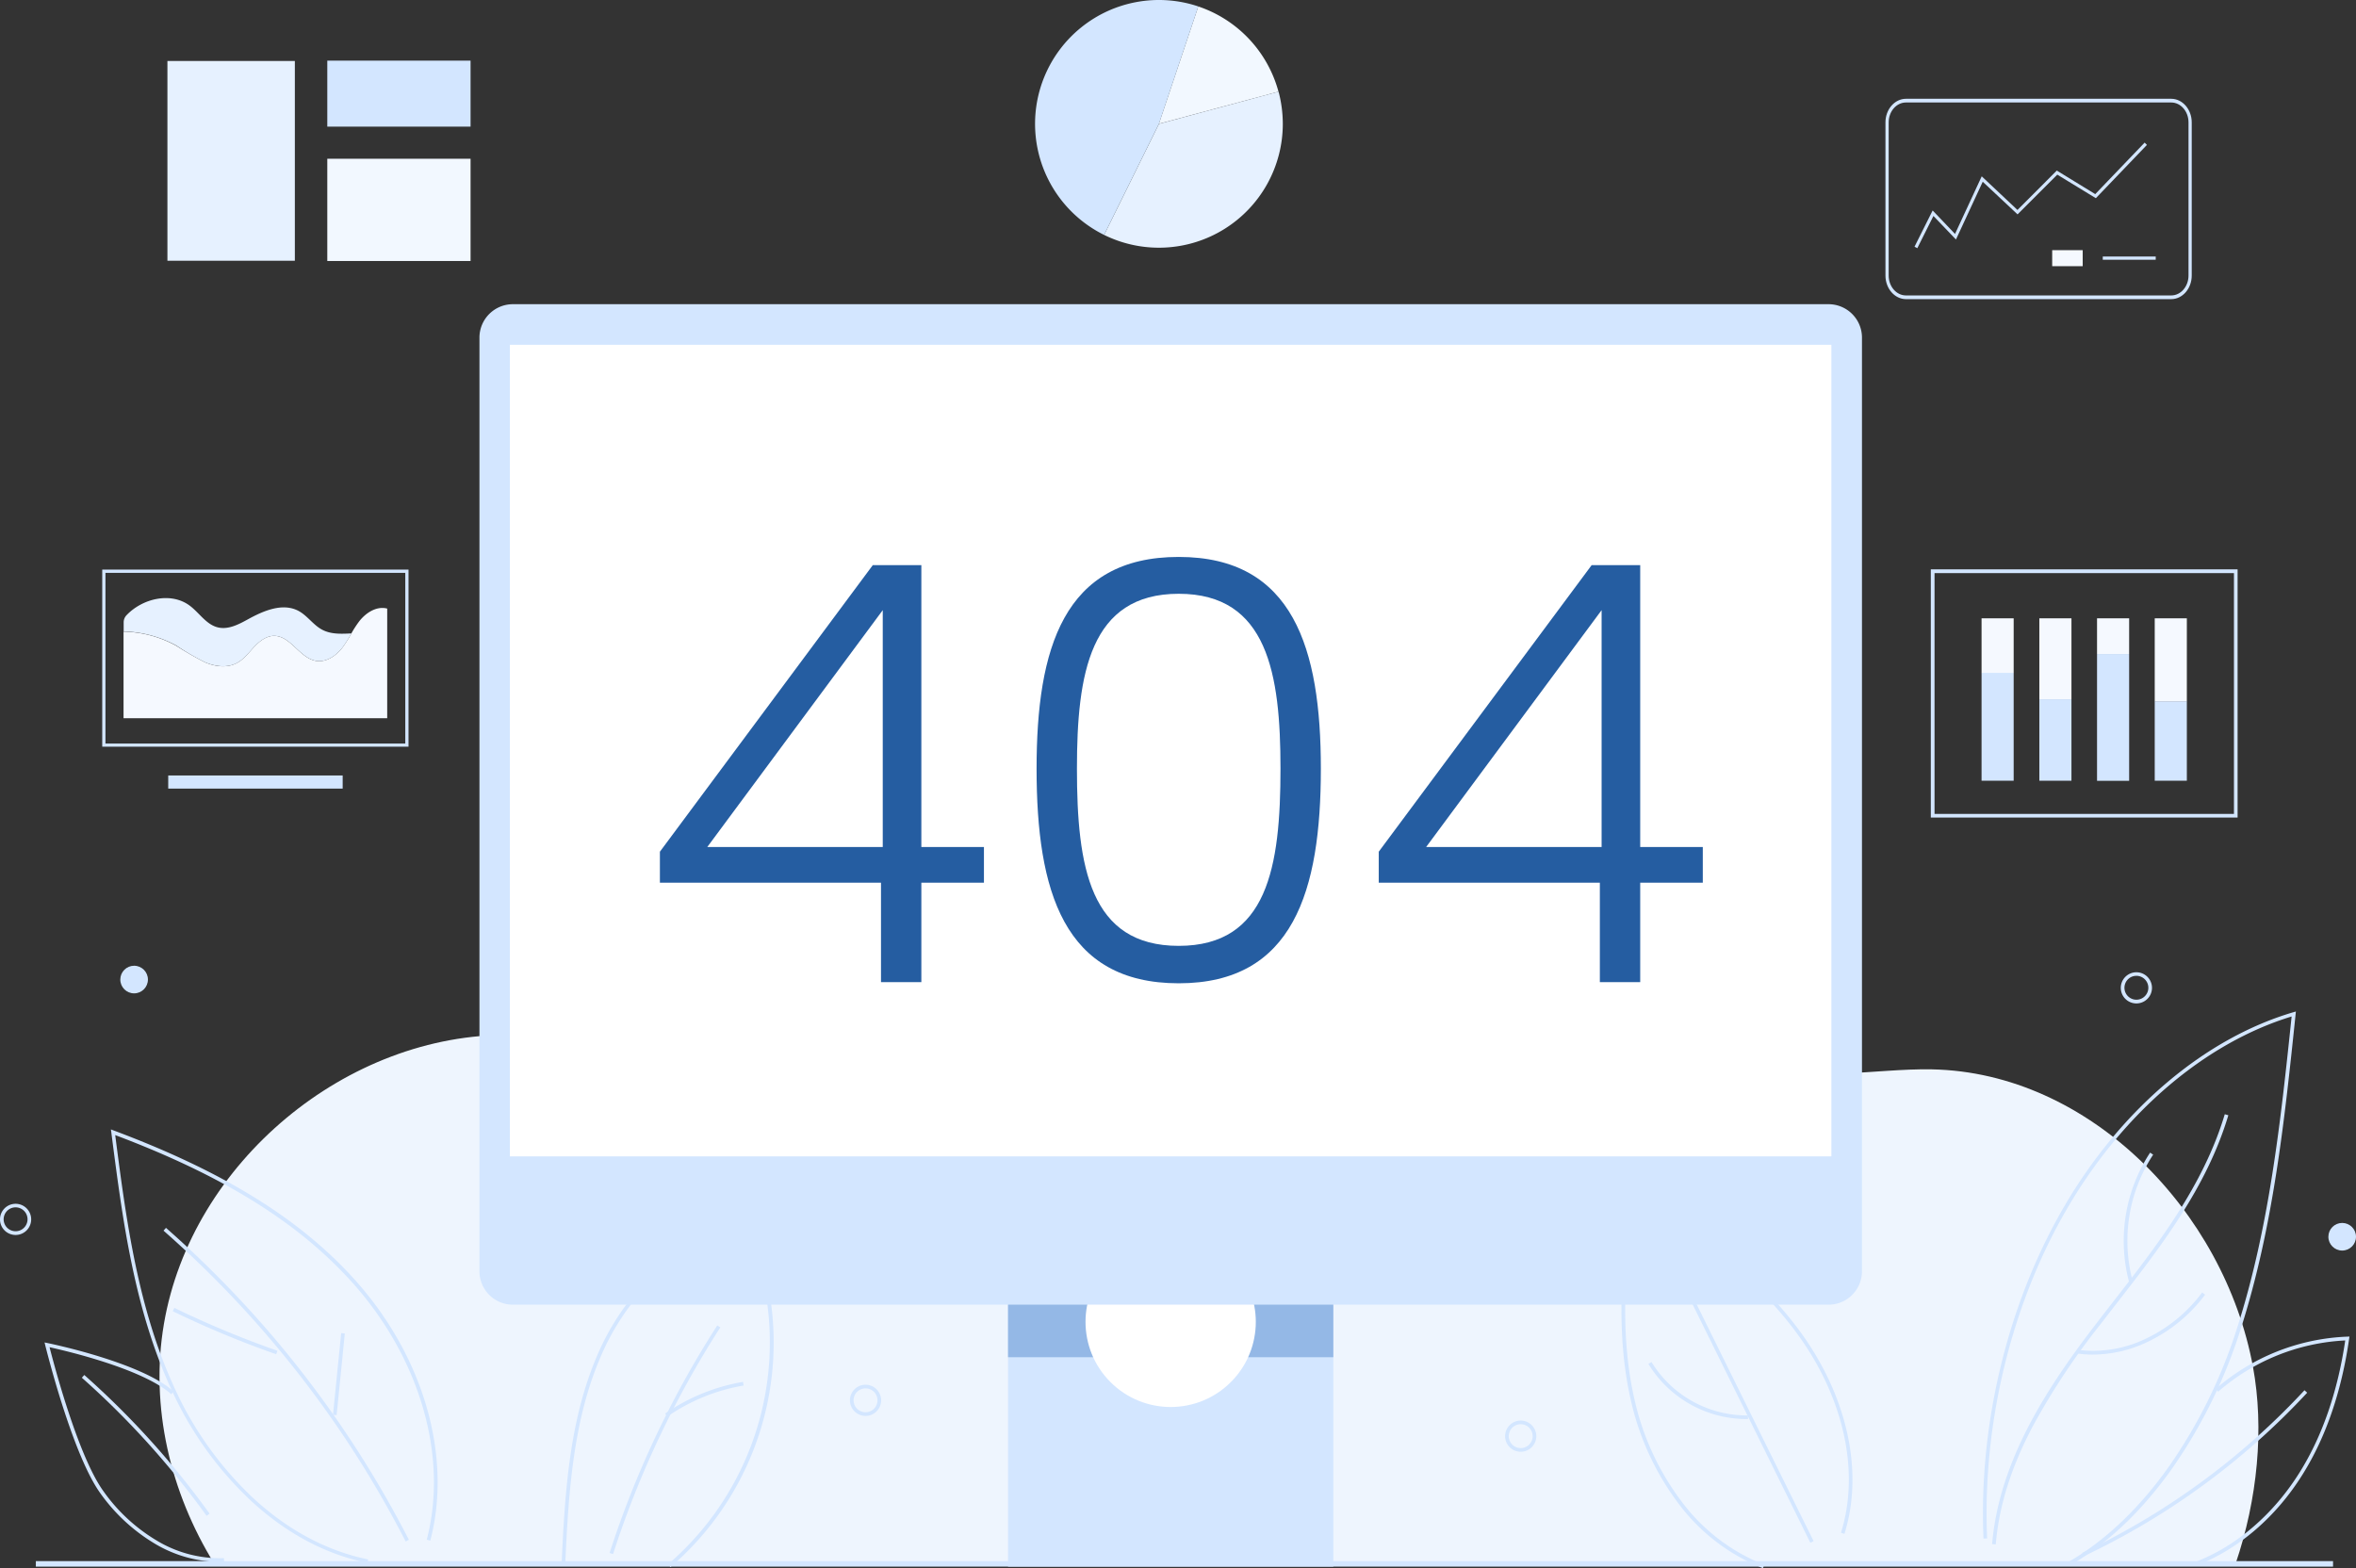 <svg xmlns="http://www.w3.org/2000/svg" width="555.858" height="370.016" viewBox="0 0 555.858 370.016">
  <rect x="0" y="0" width="555.858" height="370.016" fill="#333333" stroke="none"/>
  <g id="dt_404" transform="translate(0 71.777)">
    <g id="Group_8612" data-name="Group 8612" transform="translate(0 122.317)">
      <path id="Path_17384" data-name="Path 17384" d="M792.787,1053.344c-6.756-36.66-38.5-69.482-75.759-70.2-13.852-.26-28.445,3.5-41.078-2.159-9.355-4.178-15.831-12.833-24.147-18.79-12.693-9.115-29.224-11.534-44.756-9.875s-30.4,7.036-45.076,12.373c-22.588-26.506-57.929-41.6-92.69-39.6s-68.143,21.029-87.552,49.933c-38.639-.48-75.319,30.084-81.816,68.163-3.338,19.549,1.5,39.838,11.914,56.649H788.669C793.886,1084.527,795.466,1067.856,792.787,1053.344Z" transform="translate(-261.236 -924.917)" fill="#eef5fe"/>
      <g id="Group_8604" data-name="Group 8604" transform="translate(467.837 44.572)">
        <path id="Path_17385" data-name="Path 17385" d="M2471.577,1278.609l-.44-.76c8.735-5.037,16.731-12.613,23.787-22.548A120.519,120.519,0,0,0,2511,1222.679c7.636-23.747,10.334-49.073,12.893-73.6-20.389,6.237-39.6,22.568-52.751,44.956-13.313,22.628-20.269,51.132-19.09,78.2l-.859.04c-1.179-27.225,5.837-55.89,19.209-78.657,13.393-22.788,33.042-39.379,53.871-45.535l.62-.18-.06.64c-2.578,24.767-5.257,50.373-12.993,74.42a121.009,121.009,0,0,1-16.191,32.842C2488.528,1265.836,2480.432,1273.512,2471.577,1278.609Z" transform="translate(-2451.06 -1147.9)" fill="#d3e6ff"/>
        <path id="Path_17386" data-name="Path 17386" d="M2462.76,1370.7l-.86-.08c.78-9.115,3.638-18.29,8.7-28,4.9-9.4,11.214-17.97,16.151-24.387,1.2-1.559,2.439-3.158,3.638-4.7,10.474-13.453,21.328-27.385,26.406-44.336l.839.24c-5.117,17.131-16.011,31.1-26.545,44.636-1.2,1.539-2.439,3.138-3.638,4.7a166.829,166.829,0,0,0-16.072,24.267C2466.338,1352.655,2463.519,1361.71,2462.76,1370.7Z" transform="translate(-2459.733 -1244.953)" fill="#d3e6ff"/>
        <path id="Path_17387" data-name="Path 17387" d="M2566.578,1494.252a26.677,26.677,0,0,1-3.578-.24l.12-.859a28.619,28.619,0,0,0,15.832-2.6,35.532,35.532,0,0,0,13.393-10.954l.7.52a36.393,36.393,0,0,1-13.732,11.214A30.094,30.094,0,0,1,2566.578,1494.252Z" transform="translate(-2540.624 -1413.296)" fill="#d3e6ff"/>
        <path id="Path_17388" data-name="Path 17388" d="M2618.443,1345.063a37.936,37.936,0,0,1,4.957-30.563l.72.48a37.027,37.027,0,0,0-4.837,29.844Z" transform="translate(-2583.954 -1281.198)" fill="#d3e6ff"/>
      </g>
      <g id="Group_8605" data-name="Group 8605" transform="translate(491.272 121.271)">
        <path id="Path_17389" data-name="Path 17389" d="M2700.8,1585.711l-.3-.82c9.835-3.718,18.69-11.294,24.946-21.368,5.3-8.535,8.9-18.97,10.674-31a49.327,49.327,0,0,0-29.983,12.094l-.58-.66a50.26,50.26,0,0,1,31.043-12.333l.52-.02-.08.52c-1.779,12.373-5.437,23.087-10.874,31.843C2719.81,1574.237,2710.794,1581.933,2700.8,1585.711Z" transform="translate(-2674.074 -1531.6)" fill="#d3e6ff"/>
        <path id="Path_17390" data-name="Path 17390" d="M2568.66,1634.159l-.36-.78A171.529,171.529,0,0,0,2620.732,1595l.639.58A172.428,172.428,0,0,1,2568.66,1634.159Z" transform="translate(-2568.3 -1582.327)" fill="#d3e6ff"/>
      </g>
      <g id="Group_8606" data-name="Group 8606" transform="translate(382.554 85.41)">
        <path id="Path_17391" data-name="Path 17391" d="M2057.791,1442.711a45.89,45.89,0,0,1-20.029-15.392,63.7,63.7,0,0,1-10.934-23.367c-4.118-17.091-2.179-35.321-.02-51.052l.1-.7.58.4c13.853,9.695,28.165,19.729,38.539,33.562,11.554,15.412,15.671,33.522,10.994,48.454l-.82-.26c4.6-14.672.54-32.482-10.854-47.674-10.155-13.533-24.147-23.427-37.76-32.962-2.1,15.511-3.938,33.342.1,50.033a62.438,62.438,0,0,0,10.774,23.047,44.834,44.834,0,0,0,19.629,15.112Z" transform="translate(-2024.412 -1352.2)" fill="#d3e6ff"/>
        <rect id="Rectangle_70" data-name="Rectangle 70" width="0.86" height="75.499" transform="matrix(0.897, -0.443, 0.443, 0.897, 11.117, 16.795)" fill="#d3e6ff"/>
        <path id="Path_17392" data-name="Path 17392" d="M2079.147,1575.153a27.179,27.179,0,0,1-22.948-13.013l.74-.44a26.373,26.373,0,0,0,22.748,12.593l.02.86Z" transform="translate(-2049.846 -1519.823)" fill="#d3e6ff"/>
      </g>
      <g id="Group_8608" data-name="Group 8608" transform="translate(26.165 72.397)">
        <path id="Path_17393" data-name="Path 17393" d="M302.047,1389.385c-9.875-2.019-19.11-6.936-27.425-14.592a82.985,82.985,0,0,1-18.57-25.726c-9.035-19.27-11.794-40.6-14.452-61.247l-.1-.72.68.26c25.706,9.615,43.676,20.689,56.529,34.841,16.451,18.07,23.407,41.8,18.15,61.926l-.84-.22c5.177-19.829-1.719-43.256-17.97-61.127-12.653-13.912-30.3-24.846-55.53-34.341,2.619,20.349,5.417,41.338,14.272,60.267a82.5,82.5,0,0,0,18.37,25.466c8.216,7.556,17.311,12.393,27.025,14.392Z" transform="translate(-241.5 -1287.1)" fill="#d3e6ff"/>
        <path id="Path_17394" data-name="Path 17394" d="M360.729,1477.3a248.823,248.823,0,0,0-57.129-73.34l.58-.66a249.709,249.709,0,0,1,57.309,73.6Z" transform="translate(-291.187 -1380.073)" fill="#d3e6ff"/>
        <path id="Path_17395" data-name="Path 17395" d="M338.907,1508.734a230.049,230.049,0,0,1-24.407-10.155l.38-.78a232.411,232.411,0,0,0,24.307,10.115Z" transform="translate(-299.908 -1455.683)" fill="#d3e6ff"/>
        <rect id="Rectangle_71" data-name="Rectangle 71" width="19.369" height="0.86" transform="matrix(0.1, -0.995, 0.995, 0.1, 52.399, 67.336)" fill="#d3e6ff"/>
      </g>
      <g id="Group_8609" data-name="Group 8609" transform="translate(10.514 122.67)">
        <path id="Path_17396" data-name="Path 17396" d="M204.258,1590.372a30.193,30.193,0,0,1-15.212-4.4,42.5,42.5,0,0,1-12.773-11.914c-2.778-3.938-5.8-10.994-8.975-20.969-2.359-7.416-3.918-13.773-3.938-13.833l-.16-.66.68.14c.9.18,22.168,4.6,29.784,11.434l-.58.64c-3.058-2.758-9.115-5.557-17.491-8.136-5.057-1.559-9.555-2.578-11.214-2.958,1.039,4.078,6.676,25.486,12.613,33.842a41.221,41.221,0,0,0,12.493,11.674,28.859,28.859,0,0,0,16.031,4.258l.04.86C205.117,1590.372,204.7,1590.372,204.258,1590.372Z" transform="translate(-163.2 -1538.6)" fill="#d3e6ff"/>
        <path id="Path_17397" data-name="Path 17397" d="M236.624,1610.222A197.96,197.96,0,0,0,207.2,1577.64l.58-.64a198.935,198.935,0,0,1,29.564,32.722Z" transform="translate(-198.405 -1569.324)" fill="#d3e6ff"/>
      </g>
      <g id="Group_8610" data-name="Group 8610" transform="translate(132.527 94.725)">
        <path id="Path_17398" data-name="Path 17398" d="M799.266,1479.736l-.56-.66a69.067,69.067,0,0,0,18.51-79.317,41.336,41.336,0,0,0-20.749,10.754,58.3,58.3,0,0,0-13.872,20.049c-6.2,14.652-7.376,31.063-8.136,47.994l-.859-.04c.76-17.011,1.939-33.5,8.2-48.294a59.125,59.125,0,0,1,14.092-20.349,41.992,41.992,0,0,1,21.528-11.014l.34-.06.14.32a69.809,69.809,0,0,1-18.63,80.616Z" transform="translate(-773.6 -1398.8)" fill="#d3e6ff"/>
        <path id="Path_17399" data-name="Path 17399" d="M830.92,1572.451l-.82-.26a229.31,229.31,0,0,1,25.406-53.691l.72.46A228.388,228.388,0,0,0,830.92,1572.451Z" transform="translate(-818.806 -1494.573)" fill="#d3e6ff"/>
        <path id="Path_17400" data-name="Path 17400" d="M896.2,1593.3l-.5-.72a45.829,45.829,0,0,1,18.37-7.476l.14.859A44.874,44.874,0,0,0,896.2,1593.3Z" transform="translate(-871.293 -1547.86)" fill="#d3e6ff"/>
      </g>
      <path id="Path_17401" data-name="Path 17401" d="M1890.778,1638.156a3.678,3.678,0,1,1,3.678-3.678A3.681,3.681,0,0,1,1890.778,1638.156Zm0-6.5a2.818,2.818,0,1,0,2.818,2.818A2.815,2.815,0,0,0,1890.778,1631.659Z" transform="translate(-1531.993 -1489.7)" fill="#d3e6ff"/>
      <path id="Path_17402" data-name="Path 17402" d="M2617.478,1108.956a3.678,3.678,0,1,1,3.678-3.678A3.681,3.681,0,0,1,2617.478,1108.956Zm0-6.516a2.818,2.818,0,1,0,2.819,2.818A2.815,2.815,0,0,0,2617.478,1102.44Z" transform="translate(-2113.433 -1066.283)" fill="#d3e6ff"/>
      <circle id="Ellipse_1" data-name="Ellipse 1" cx="3.258" cy="3.258" r="3.258" transform="translate(549.341 94.465)" fill="#d3e6ff"/>
      <circle id="Ellipse_2" data-name="Ellipse 2" cx="3.258" cy="3.258" r="3.258" transform="translate(28.385 33.778)" fill="#d3e6ff"/>
      <path id="Path_17403" data-name="Path 17403" d="M114.278,1382.256a3.678,3.678,0,1,1,3.678-3.678A3.681,3.681,0,0,1,114.278,1382.256Zm0-6.516a2.818,2.818,0,1,0,2.818,2.818A2.815,2.815,0,0,0,114.278,1375.74Z" transform="translate(-110.6 -1284.952)" fill="#d3e6ff"/>
      <path id="Path_17404" data-name="Path 17404" d="M1117.478,1595.856a3.678,3.678,0,1,1,3.678-3.678A3.681,3.681,0,0,1,1117.478,1595.856Zm0-6.5a2.818,2.818,0,1,0,2.818,2.818A2.815,2.815,0,0,0,1117.478,1589.36Z" transform="translate(-913.269 -1455.856)" fill="#d3e6ff"/>
    </g>
    <path id="Path_17428" data-name="Path 17428" d="M0,0H75.439V84.974H0Z" transform="translate(238.47 212.245)" fill="#d3e6ff"/>
    <path id="Path_17409" data-name="Path 17409" d="M1377.138,1457.793H1300.4V1371.5h76.738Zm-75.439-1.3h74.14V1372.8H1301.7Z" transform="translate(-1062.569 -1159.915)" fill="#d3e6ff"/>
    <path id="Path_17426" data-name="Path 17426" d="M0,0H76.738V14.273H0Z" transform="translate(237.831 234.192)" fill="#94b8e6"/>
    <circle id="Ellipse_3" data-name="Ellipse 3" cx="20.089" cy="20.089" r="20.089" transform="translate(247.788 240.125) rotate(-45)" fill="#fff"/>
    <path id="Path_17410" data-name="Path 17410" d="M997.927,551.052H686.357A6.654,6.654,0,0,1,679.7,544.4V322.956a6.654,6.654,0,0,1,6.656-6.656H997.927a6.654,6.654,0,0,1,6.656,6.656V544.4A6.654,6.654,0,0,1,997.927,551.052Z" transform="translate(-565.942 -315.64)" fill="#d3e6ff"/>
    <path id="Path_17411" data-name="Path 17411" d="M994.807,549.072H684.376A7.891,7.891,0,0,1,676.5,541.2V320.876A7.891,7.891,0,0,1,684.376,313H994.807a7.891,7.891,0,0,1,7.876,7.876V541.2A7.891,7.891,0,0,1,994.807,549.072ZM684.356,314.3a6.594,6.594,0,0,0-6.576,6.576V541.2a6.594,6.594,0,0,0,6.576,6.576H994.787a6.594,6.594,0,0,0,6.576-6.576V320.876a6.594,6.594,0,0,0-6.576-6.576Z" transform="translate(-563.382 -313)" fill="#d3e6ff"/>
    <rect id="Rectangle_78" data-name="Rectangle 78" width="313.09" height="192.795" transform="translate(119.654 8.935)" fill="#fff"/>
    <path id="Path_17412" data-name="Path 17412" d="M1020.309,548.495H705.9V354.4h314.389V548.495ZM707.2,547.2H1018.99V355.7H707.2Z" transform="translate(-586.905 -346.125)" fill="#d3e6ff"/>
    <rect id="Rectangle_86" data-name="Rectangle 86" width="30.064" height="47.134" transform="translate(39.5 -57.388)" fill="#e6f1ff"/>
    <rect id="Rectangle_87" data-name="Rectangle 87" width="33.802" height="15.572" transform="translate(77.22 -57.468)" fill="#d3e6ff"/>
    <rect id="Rectangle_88" data-name="Rectangle 88" width="33.802" height="24.127" transform="translate(77.22 -34.32)" fill="#f2f8ff"/>
    <path id="Path_17413" data-name="Path 17413" d="M1365.123,1028.874h-62.586c-2.658,0-4.837-2.505-4.837-5.562V987.162c0-3.057,2.179-5.562,4.837-5.562h62.586c2.659,0,4.837,2.505,4.837,5.562v36.151C1369.961,1026.369,1367.8,1028.874,1365.123,1028.874Zm-62.586-46.4c-2.259,0-4.078,2.114-4.078,4.688v36.151c0,2.6,1.839,4.688,4.078,4.688h62.586c2.259,0,4.078-2.114,4.078-4.688V987.162c0-2.6-1.839-4.688-4.078-4.688h-62.586Z" transform="translate(-852.859 -1030.068)" fill="#d3e6ff"/>
    <path id="Path_17414" data-name="Path 17414" d="M1332.66,1044.006l-.66-.34,4.278-8.555,5.277,5.537,6.3-13.593,8.435,7.936,9.275-9.295,9.075,5.557,11.654-12.154.54.54-12.054,12.573-9.095-5.557-9.375,9.375-8.215-7.7-6.317,13.632-5.317-5.557Z" transform="translate(-880.303 -1057.225)" fill="#d3e6ff"/>
    <rect id="Rectangle_89" data-name="Rectangle 89" width="7.196" height="3.778" transform="translate(484.18 -12.748)" fill="#f5f9ff"/>
    <rect id="Rectangle_90" data-name="Rectangle 90" width="12.493" height="0.76" transform="translate(496.113 -11.249)" fill="#d3e6ff"/>
    <path id="Path_17415" data-name="Path 17415" d="M1506.625,648.109A29.267,29.267,0,0,0,1487.7,628l-9.295,27.7Z" transform="translate(-1204.989 -698.258)" fill="#f2f8ff"/>
    <path id="Path_17416" data-name="Path 17416" d="M1426.733,736.2,1413.8,762.4a29.223,29.223,0,0,0,42.157-26.206,29.753,29.753,0,0,0-1-7.6Z" transform="translate(-1153.302 -778.749)" fill="#e6f1ff"/>
    <path id="Path_17417" data-name="Path 17417" d="M1370.819,621.919a29.223,29.223,0,0,0-22.228,53.911l12.933-26.206Z" transform="translate(-1088.093 -692.177)" fill="#d3e6ff"/>
    <rect id="Rectangle_91" data-name="Rectangle 91" width="41.158" height="3.098" transform="translate(39.691 111.2)" fill="#d3e6ff"/>
    <path id="Path_17418" data-name="Path 17418" d="M913.881,668.077H841.6V626.3h72.261v41.777Zm-71.521-.74H913.1V627.06H842.36Z" transform="translate(-817.479 -563.674)" fill="#d3e6ff"/>
    <path id="Path_17419" data-name="Path 17419" d="M928.746,671.649c-2.4-.48-4.777,1.079-6.3,3a25.156,25.156,0,0,0-1.9,2.918,31.033,31.033,0,0,1-2.059,3.278c-1.479,1.939-3.8,3.578-6.217,3.218-3.918-.6-6.057-5.977-10.035-5.917-1.859.04-3.438,1.319-4.7,2.679s-2.419,2.9-4.058,3.758c-2.3,1.2-5.137.82-7.516-.22a75.251,75.251,0,0,1-6.736-3.878,26.827,26.827,0,0,0-12.433-3.338v20.429h62.206V671.709C928.906,671.689,928.826,671.669,928.746,671.649Z" transform="translate(-837.644 -599.888)" fill="#f5f9ff"/>
    <path id="Path_17420" data-name="Path 17420" d="M886.05,675.065c2.379,1.019,5.217,1.419,7.516.22,1.639-.86,2.8-2.4,4.058-3.758s2.858-2.639,4.7-2.679c3.958-.06,6.117,5.317,10.035,5.917,2.419.36,4.717-1.259,6.217-3.218a29.142,29.142,0,0,0,2.059-3.278c-2.419.12-4.817.24-6.916-.88-2.079-1.1-3.438-3.258-5.517-4.4-3.718-2.019-8.256-.1-11.953,1.939-2.219,1.219-4.677,2.519-7.136,1.919-2.779-.68-4.4-3.5-6.7-5.177-4.418-3.218-11.054-1.659-14.832,2.3h0a2.421,2.421,0,0,0-.68,1.7v2.139a27.316,27.316,0,0,1,12.433,3.338A63.163,63.163,0,0,0,886.05,675.065Z" transform="translate(-837.723 -590.591)" fill="#e6f1ff"/>
    <path id="Path_17421" data-name="Path 17421" d="M1826.581,684.568H1754.2V626h72.381Zm-71.5-.859h70.642V626.88H1755.08Z" transform="translate(-1298.659 -563.434)" fill="#d3e6ff"/>
    <g id="Group_8635" data-name="Group 8635" transform="translate(467.515 74.12)">
      <rect id="Rectangle_92" data-name="Rectangle 92" width="7.576" height="25.466" transform="translate(0 12.853)" fill="#d3e6ff"/>
      <rect id="Rectangle_93" data-name="Rectangle 93" width="7.576" height="12.873" fill="#f5f9ff"/>
      <rect id="Rectangle_94" data-name="Rectangle 94" width="7.576" height="19.11" transform="translate(13.633)" fill="#f5f9ff"/>
      <rect id="Rectangle_95" data-name="Rectangle 95" width="7.576" height="19.23" transform="translate(13.633 19.09)" fill="#d3e6ff"/>
      <rect id="Rectangle_96" data-name="Rectangle 96" width="7.576" height="29.924" transform="translate(27.245 8.415)" fill="#d3e6ff"/>
      <rect id="Rectangle_97" data-name="Rectangle 97" width="7.576" height="8.415" transform="translate(27.245)" fill="#f5f9ff"/>
      <rect id="Rectangle_98" data-name="Rectangle 98" width="7.576" height="18.75" transform="translate(40.858 19.569)" fill="#d3e6ff"/>
      <rect id="Rectangle_99" data-name="Rectangle 99" width="7.576" height="19.589" transform="translate(40.858)" fill="#f5f9ff"/>
    </g>
    <path id="Path_17427" data-name="Path 17427" d="M0,0H541.985V1.3H0Z" transform="translate(8.455 296.579)" fill="#d3e6ff"/>
    <path id="Path_17461" data-name="Path 17461" d="M56.856,0h9.522V-23.46H81.144v-8.418H66.378V-98.394H54.924L4.692-30.774v7.314H56.856ZM15.87-31.878l41.4-55.89v55.89ZM93.564-50.37C93.564-21.528,99.912.276,127.1.276c27.048,0,33.534-21.8,33.534-50.646,0-28.29-6.486-49.956-33.534-49.956C99.912-100.326,93.564-78.66,93.564-50.37Zm57.546,0c0,23.184-3.036,41.814-24.012,41.814s-24.012-18.63-24.012-41.814c0-22.356,3.036-41.262,24.012-41.262S151.11-72.726,151.11-50.37ZM226.458,0h9.522V-23.46h14.766v-8.418H235.98V-98.394H224.526l-50.232,67.62v7.314h52.164ZM185.472-31.878l41.4-55.89v55.89Z" transform="translate(151 159.96)" fill="#255da1"/>
  </g>
</svg>
